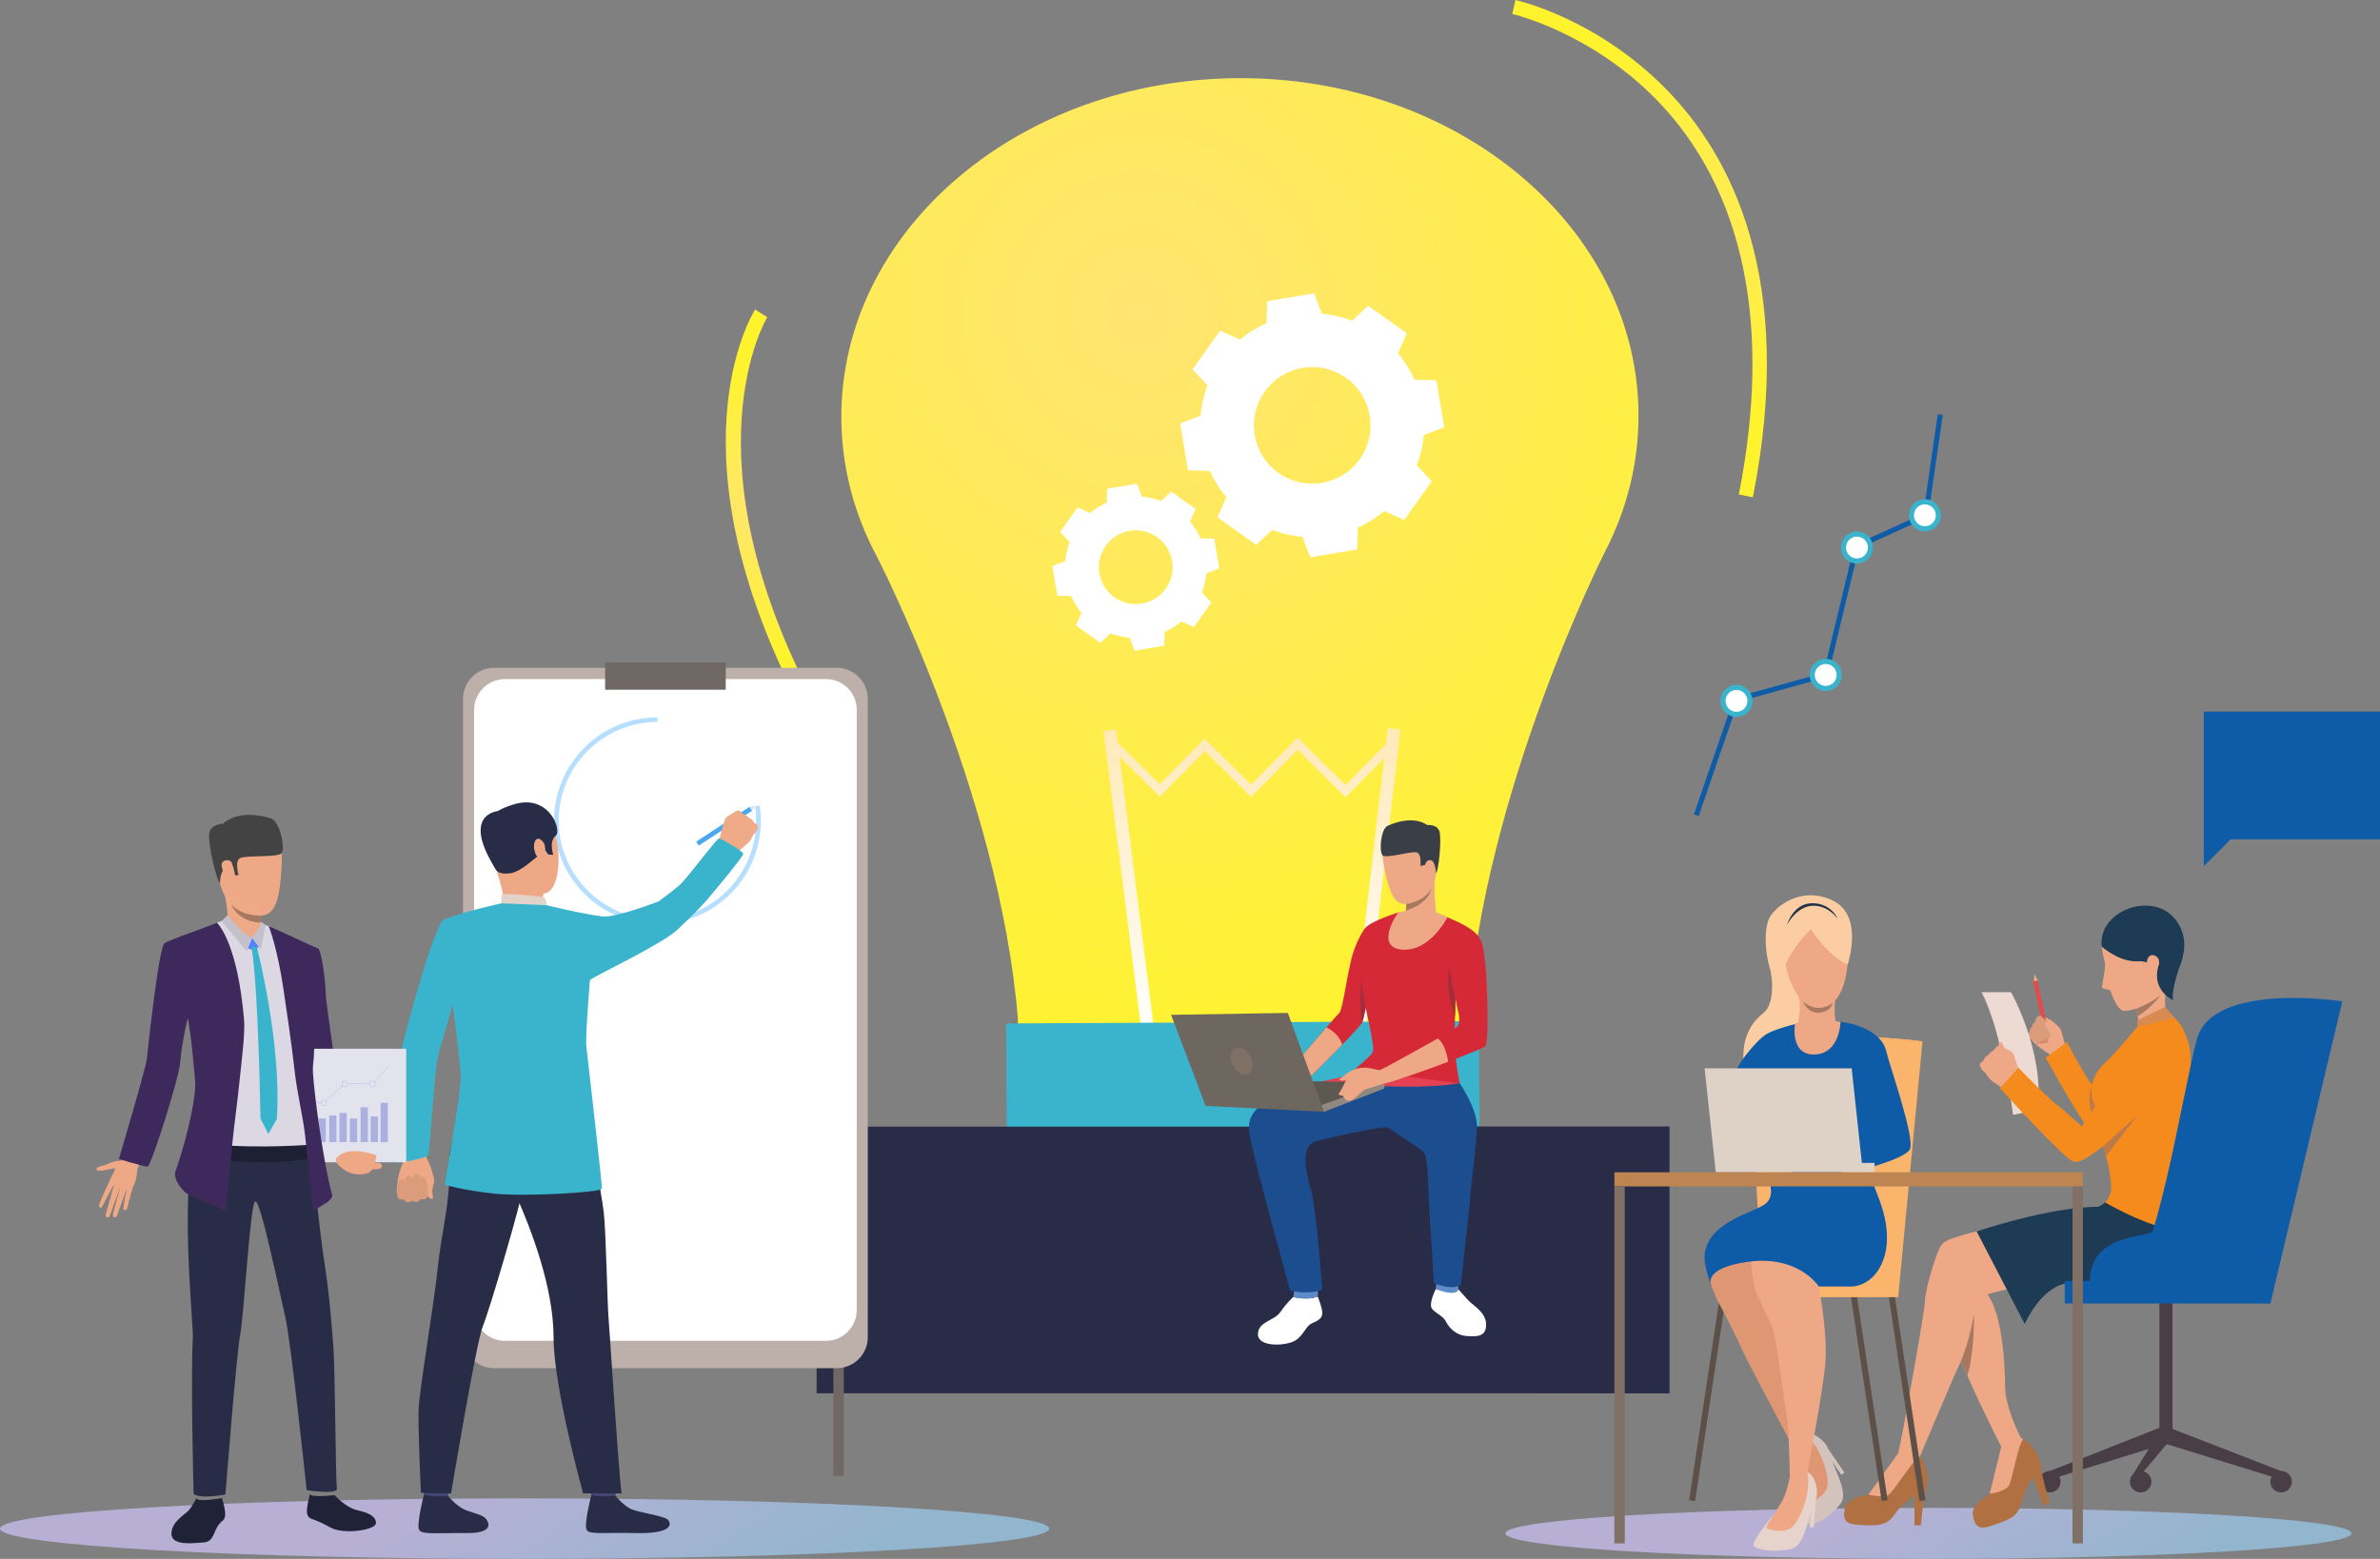 <?xml version="1.0" encoding="utf-8"?>
<!-- Generator: Adobe Illustrator 26.3.1, SVG Export Plug-In . SVG Version: 6.00 Build 0)  -->
<svg version="1.1" id="Слой_1" xmlns="http://www.w3.org/2000/svg" xmlns:xlink="http://www.w3.org/1999/xlink" x="0px" y="0px"
	 viewBox="0 0 540.87 354.35" style="enable-background:new 0 0 540.87 354.35;" xml:space="preserve">
<rect x="0" y="0" width="540.87" height="354.35" fill="#808080" stroke="none"/>
<g>
	<defs>
		<filter id="Adobe_OpacityMaskFilter" filterUnits="userSpaceOnUse" x="342.1" y="342.76" width="192.29" height="11.59">
			<feFlood  style="flood-color:white;flood-opacity:1" result="back"/>
			<feBlend  in="SourceGraphic" in2="back" mode="normal"/>
		</filter>
	</defs>
	<mask maskUnits="userSpaceOnUse" x="342.1" y="342.76" width="192.29" height="11.59" id="SVGID_1_">
		<g style="filter:url(#Adobe_OpacityMaskFilter);">
			<defs>
				
					<filter id="Adobe_OpacityMaskFilter_00000119829919893549081320000004553547009323469209_" filterUnits="userSpaceOnUse" x="342.1" y="342.76" width="192.29" height="11.59">
					<feFlood  style="flood-color:white;flood-opacity:1" result="back"/>
					<feBlend  in="SourceGraphic" in2="back" mode="normal"/>
				</filter>
			</defs>
			<mask maskUnits="userSpaceOnUse" x="342.1" y="342.76" width="192.29" height="11.59" id="SVGID_1_">
				<g style="filter:url(#Adobe_OpacityMaskFilter_00000119829919893549081320000004553547009323469209_);">
				</g>
			</mask>
			
				<linearGradient id="SVGID_00000148653273776053231160000004084351966733149594_" gradientUnits="userSpaceOnUse" x1="457.173" y1="381.072" x2="420.261" y2="317.647">
				<stop  offset="0" style="stop-color:#000000"/>
				<stop  offset="0.694" style="stop-color:#FFFFFF"/>
			</linearGradient>
			<path style="mask:url(#SVGID_1_);fill:url(#SVGID_00000148653273776053231160000004084351966733149594_);" d="M534.39,348.55
				c0,3.2-43.04,5.79-96.14,5.79c-53.1,0-96.14-2.59-96.14-5.79s43.05-5.8,96.14-5.8C491.35,342.76,534.39,345.35,534.39,348.55z"/>
		</g>
	</mask>
	
		<linearGradient id="SVGID_00000022523210692092519940000017053744034140475537_" gradientUnits="userSpaceOnUse" x1="457.173" y1="381.072" x2="420.261" y2="317.647">
		<stop  offset="0" style="stop-color:#97CBEC"/>
		<stop  offset="0.694" style="stop-color:#CCC2F5"/>
	</linearGradient>
	<path style="opacity:0.72;fill:url(#SVGID_00000022523210692092519940000017053744034140475537_);" d="M534.39,348.55
		c0,3.2-43.04,5.79-96.14,5.79c-53.1,0-96.14-2.59-96.14-5.79s43.05-5.8,96.14-5.8C491.35,342.76,534.39,345.35,534.39,348.55z"/>
	<g>
		<path style="fill:#4A3E46;" d="M463.38,336.81c0,1.35,1.1,2.44,2.44,2.44c1.35,0,2.45-1.09,2.45-2.44c0-1.35-1.09-2.44-2.45-2.44
			C464.47,334.37,463.38,335.46,463.38,336.81z"/>
		<polygon style="fill:#4A3E46;" points="518.41,334.39 517.79,336.13 491.64,328.03 492.89,324.5 		"/>
		
			<rect x="490.74" y="295.22" transform="matrix(-1 -1.224647e-16 1.224647e-16 -1 984.456 622.008)" style="fill:#4A3E46;" width="2.97" height="31.57"/>
		<polygon style="fill:#4A3E46;" points="465.82,334.39 466.44,336.13 492.59,328.03 491.44,324.28 		"/>
		<polygon style="fill:#4A3E46;" points="484.24,335.94 484.24,337.97 492.59,328.03 491.44,324.28 		"/>
		<path style="fill:#4A3E46;" d="M484.04,336.81c0,1.35,1.1,2.44,2.44,2.44c1.35,0,2.44-1.09,2.44-2.44c0-1.35-1.09-2.44-2.44-2.44
			C485.13,334.37,484.04,335.46,484.04,336.81z"/>
		<path style="fill:#B07042;" d="M454.92,328.31c0,0-0.03,1.66-0.57,3.59c-0.4,1.42-1.19,6.9-2.2,7.67c-1.01,0.77-4.28,2.8-3.8,4.89
			c0.48,2.09,0.89,3.54,4.41,2.31c3.52-1.24,5.88-1.94,6.56-5.04c0.68-3.09,2.6-5.91,2.6-5.91l2.55,6.34l1.34-0.54
			c0,0-2.03-6.84-1.85-7.45c0.17-0.61-0.93-6.05-5.19-7.39C454.51,325.42,454.92,328.31,454.92,328.31z"/>
		<path style="fill:#B07042;" d="M431.38,330.31c0,0-0.64,1.53-1.87,3.12c-0.89,1.17-3.67,5.96-4.9,6.29
			c-1.22,0.33-5.01,1-5.35,3.12c-0.33,2.12-0.5,3.62,3.23,3.79c3.73,0.17,6.18,0.39,7.96-2.23c1.78-2.62,4.62-4.51,4.62-4.51v6.83
			h1.45c0,0,0.67-7.11,1.06-7.61c0.39-0.5,1.39-5.96-2.06-8.8C432.08,327.47,431.38,330.31,431.38,330.31z"/>
		<path style="fill:#EEA886;" d="M469.32,237.52c0,0-0.83-2.94-0.91-3.32c-0.08-0.38-0.86-1.14-1.84-1.94
			c-0.98-0.8-2.65-1.43-2.86-1.37c-0.21,0.07-0.45,0.03-0.79,0.47c-0.34,0.44-0.39,1-0.39,1s-0.67,0.35-0.68,1.04
			c0,0-0.62,0.35-0.5,1.14c0,0-0.6,0.36-0.46,0.93c0,0,0.78,0.76,0.99,1.13c0.21,0.37,1.95,1.85,3.84,3
			C465.71,239.61,468.12,241.39,469.32,237.52z"/>
		<path style="fill:#CF8C6C;" d="M465.71,235.19c0,0-0.35,1.24-0.28,1.64c0.07,0.4-2.83,0.46-2.83,0.46S464.19,234.8,465.71,235.19z
			"/>
		<path style="fill:#F68B1D;" d="M498.38,242.58c-1.17-1.9-2.74-2.75-7.7,0.68c-4.97,3.43-3.8,2.76-4.99,3.85
			c-1.19,1.09-6.4,3.81-6.4,3.81s-3.05-3.03-4.5-5.17c-1.65-2.42-5.08-8.89-5.08-8.89l-4.81,3.58c0,0,9.35,16.96,11.31,18.21
			c1.95,1.25,7.84-0.84,10.91-2.13c3.06-1.29,6.31-2.96,7.71-3.31C496.22,252.86,501.44,247.53,498.38,242.58z"/>
		
			<rect x="463.37" y="222.84" transform="matrix(0.976 -0.216 0.216 0.976 -38.359 105.576)" style="fill:#EB4747;" width="0.92" height="10.88"/>
		<path style="fill:#DB9C7C;" d="M463.97,231.09c0,0,2.43,2.08,2.14,2.51c-0.29,0.43-0.65,0.42-0.65,0.42l0.61,1.31
			c0,0-0.08,1.1-1.25,0.68c0,0,0.03,1.03-1.05,0.5c0,0-0.29,0.69-0.83,0.53c-0.54-0.16-2.05-1.56-2.05-1.56s-0.22-0.45,0.43-0.94
			c0,0-0.15-0.75,0.51-1.15c0,0-0.06-0.64,0.66-1.05c0,0,0.07-1.37,1.22-1.45C463.7,230.89,463.87,231,463.97,231.09z"/>
		<path style="fill:#EEA886;" d="M468.37,234.23c0,0-1.62-1.47-2.86-1.88c-0.28-0.09-0.57-0.13-0.76,0.09
			c-0.19,0.23-0.11,0.79,0.56,1.46c0.67,0.67,1.23,1.85,1.23,1.85S467.43,236.24,468.37,234.23z"/>
		<path style="fill:#BD7947;" d="M475.24,252.88c0,0-0.98-3.54,0.17-6.29c0,0-0.44,2.84,0.8,4.86
			C477.12,252.92,475.24,252.88,475.24,252.88z"/>
		<path style="fill:#EDDAD3;" d="M457.5,253.43c0,0-2.62-19.42-7.19-27.89h6.72c0,0,7.53,13.26,6.12,26.66L457.5,253.43z"/>
		<path style="fill:#EEA886;" d="M455.89,238.89c0,0-0.77-1.43-0.95-1.89c-0.18-0.47-0.94,0.34-0.82,0.94
			C454.23,238.54,455.89,238.89,455.89,238.89z"/>
		<path style="fill:#EEA886;" d="M449.93,242.14c0,0,0.2,0.7,0.44,0.96c0,0,0.47,0.44,0.78,0.78c0.1,0.11,0.18,0.2,0.23,0.27
			c0.2,0.28,0.56,0.96,1.23,1.5c0.67,0.54,3.23,2.21,3.23,2.21l1.81-1.93l1.45-1.5c0,0-1.23-4.6-1.79-5.18
			c-0.05-0.05-0.11-0.11-0.17-0.15c-0.53-0.44-1.1-0.55-1.4-0.75c-0.11-0.07-1.27-0.72-1.64-0.58c-0.51,0.2-0.79,0.55-0.87,0.91
			c0,0-0.99,0.43-1.32,1.08c0,0-0.93,0.37-1.11,1.29C450.8,241.05,449.9,241.53,449.93,242.14z"/>
		<path style="fill:#EEA886;" d="M438.03,292.29c0,0,4.44,9.99,7.61,17.12c0.53,1.2,1.03,2.32,1.46,3.29
			c0.51,1.15,0.93,2.09,1.22,2.75c2.02,4.54,6.98,14.44,6.98,14.44s3.73,0.14,3.95-3.03c0,0-3.58-6.87-3.58-11.7
			c0-4.83-0.65-19.05-5.26-22.12C444.79,289.29,441.14,288.58,438.03,292.29z"/>
		<path style="fill:#EEA886;" d="M479.09,273.3c0,0-0.94,0.94-1.73,1.15c-0.79,0.22-14.05,1.23-20.17,3.24
			c-6.12,2.02-14.27,3.32-15.78,5.04c-1.51,1.73-4.03,11.24-3.96,13.04c0.07,1.8-5.38,32.16-6.06,34.53
			c-0.36,1.26,4.93,0.77,4.93,0.77s7.52-17.94,9.13-21.25c2.95-6.09,3.1-13.55,4.18-14.7c1.08-1.15,13.11-3.75,20.03-3.75
			c6.92,0,22.41,0.58,24.06-0.36c1.66-0.94,12.03-7.78,7.71-16.93C497.11,264.94,479.09,273.3,479.09,273.3z"/>
		<path style="fill:#1D3B54;" d="M449.2,279.9l10.94,21.07c0,0,3.31-7.84,9.07-9.18c5.77-1.35,28.78-0.62,28.78-0.62
			s10.56-13.36,1.52-20.37c-9.04-7.01-19.61,1.1-19.61,1.1s-2.18,2.37-3.24,2.42C475.62,274.36,467.17,274.15,449.2,279.9z"/>
		<path style="fill:#EEA886;" d="M424.62,339.72c0,0,3.34,0.84,4.62,0c1.28-0.83,5.64-8.19,7.08-8.63c0,0-1.4-2.83-4.93-0.77
			C431.38,330.31,425.56,338.49,424.62,339.72z"/>
		<path style="fill:#EEA886;" d="M452.16,339.56c0,0,3.41-0.47,4.29-1.72c0.88-1.25,2.17-9.7,3.35-10.65c0,0-2.35-2.11-4.87,1.12
			C454.92,328.31,452.58,338.07,452.16,339.56z"/>
		<path style="fill:#4A3E46;" d="M515.96,336.81c0,1.35,1.09,2.44,2.44,2.44c1.35,0,2.44-1.09,2.44-2.44c0-1.35-1.09-2.44-2.44-2.44
			C517.06,334.37,515.96,335.46,515.96,336.81z"/>
		<path style="fill:#EEA886;" d="M487.01,206.98c-2.64-0.13-8.48,1.2-9.39,8.18c0,0,0.21,1.88,0.67,3.36
			c0.46,1.48-0.87,5.84-0.52,6.06c0.34,0.22,1.77,0.49,1.77,0.49s1.54,4.77,3.21,4.73c1.67-0.04,8.01-1.35,10.99-7.28
			C496.73,216.59,497.65,207.5,487.01,206.98z"/>
		<path style="fill:#EEA886;" d="M485.02,227.63c0,0,0.2,0.67,0.44,1.66c0.12,0.51,0.25,1.1,0.36,1.72
			c0.31,1.74,0.48,3.77,0.03,5.12c0,0,3.7,1.28,6.62-3.95c0,0-1.25-5.63,0.38-9.05C494.48,219.73,485.02,227.63,485.02,227.63z"/>
		<path style="fill:#1D3B54;" d="M477.63,215.17c0,0,4.04,3.63,8.32,3.34c4.35-0.29,7.16,5.14,7.16,5.14s6.46-8.11,1.25-14.67
			C489.16,202.41,476.7,207.02,477.63,215.17z"/>
		<path style="fill:#EEA886;" d="M487.92,218.48c0.03-0.82,0.94-2.06,2.29-0.93c1.34,1.12-0.47,5.03-1.57,4.65
			C487.53,221.81,487.9,219.32,487.92,218.48z"/>
		<path style="fill:#A77860;" d="M485.46,229.29c0.12,0.51,0.25,1.1,0.36,1.72c3.43-2.18,5.16-4.83,5.16-4.83
			C489.02,227.96,485.46,229.29,485.46,229.29z"/>
		<path style="fill:#F68B1D;" d="M475.43,249.26c0.78,3.61,2.83,3.8,2.7,6.47c-0.12,2.67-0.92,2.89,0.46,7.1
			c0.25,0.78,0.46,1.62,0.63,2.49c0.02,0.1,0.04,0.2,0.06,0.31c0.09,0.49,0.16,0.97,0.23,1.46c0.12,0.89,0.21,1.76,0.27,2.56
			c0.16,2.07-1.36,3.68-1.36,3.68s13.49,8.08,22.75,6.95c0,0-2.4-10.08-3.72-13.54c-1.32-3.46-0.92-19.45,0.05-22.89
			c1.43-5.06-1.43-12.66-5.35-13.65l-6.07,2.81c0,0-6.11,7.3-7.48,8.4C477.23,242.51,474.64,245.61,475.43,249.26z"/>
		<path style="fill:#F68B1D;" d="M495.49,234.48c-1.71-1.43-4.19-3.87-7.81,0.96c-3.62,4.83-6.25,7.95-7.03,9.36
			c-0.78,1.41-7.58,11.23-7.58,11.23s-3.61-3.35-5.68-4.93c-2.33-1.77-8.68-8.39-8.68-8.39l-4.19,4.65c0,0,14.55,16.15,16.8,16.72
			c2.25,0.57,8.55-5.1,11.05-7.3c2.49-2.2,9.5-10.2,10.72-10.98C494.3,245.03,499.97,238.2,495.49,234.48z"/>
		<path style="fill:#A77860;" d="M445.64,309.41c0.53,1.2,1.03,2.32,1.46,3.29c1.64-5.25,1.5-14.03,1.5-14.03
			C447.62,304.8,445.67,309.34,445.64,309.41z"/>
		
			<rect x="469.22" y="291.16" transform="matrix(-1 -1.224647e-16 1.224647e-16 -1 985.182 587.463)" style="fill:#0E5BA8;" width="46.74" height="5.14"/>
		<path style="fill:#0E5BA8;" d="M491.64,274.75c0,0,1.18,4.77-4.37,5.85c-5.55,1.08-12.37,2.47-12.37,11.03h19.24L491.64,274.75z"
			/>
		<polygon style="fill:#EEA886;" points="463.11,222.87 462.31,221.41 462.21,223.07 		"/>
		<path style="fill:#0E5BA8;" d="M515.96,296.3l16.34-68.68c0,0-29.54-4.62-33.06,8.65c-3.52,13.27-9.31,52.67-16.35,55.11
			C475.85,293.82,515.96,296.3,515.96,296.3z"/>
		<path style="fill:#BD7947;" d="M477.96,260.53c0,0,0.3,1.26,0.62,2.3l7.19-9.32L477.96,260.53z"/>
		<path style="fill:#1D3B54;" d="M495.98,217.81c0,0-2.84,7.51-2.07,9.56c0,0-4.44-1.89-3.63-6.81
			C491.1,215.64,495.98,217.81,495.98,217.81z"/>
		<polygon style="fill:#D88A51;" points="485.74,233.42 485.74,231.93 492.04,228.86 494.22,231.38 		"/>
	</g>
	<defs>
		
			<filter id="Adobe_OpacityMaskFilter_00000127729206069353708620000006153947938435549627_" filterUnits="userSpaceOnUse" x="0" y="340.6" width="238.46" height="13.75">
			<feFlood  style="flood-color:white;flood-opacity:1" result="back"/>
			<feBlend  in="SourceGraphic" in2="back" mode="normal"/>
		</filter>
	</defs>
	
		<mask maskUnits="userSpaceOnUse" x="0" y="340.6" width="238.46" height="13.75" id="SVGID_00000168795759775572871560000006375927856957968298_">
		<g style="filter:url(#Adobe_OpacityMaskFilter_00000127729206069353708620000006153947938435549627_);">
			<defs>
				
					<filter id="Adobe_OpacityMaskFilter_00000040559126253734007860000008080116572649923458_" filterUnits="userSpaceOnUse" x="0" y="340.6" width="238.46" height="13.75">
					<feFlood  style="flood-color:white;flood-opacity:1" result="back"/>
					<feBlend  in="SourceGraphic" in2="back" mode="normal"/>
				</filter>
			</defs>
			
				<mask maskUnits="userSpaceOnUse" x="0" y="340.6" width="238.46" height="13.75" id="SVGID_00000168795759775572871560000006375927856957968298_">
				<g style="filter:url(#Adobe_OpacityMaskFilter_00000040559126253734007860000008080116572649923458_);">
				</g>
			</mask>
			
				<linearGradient id="SVGID_00000073714264890300981830000011918099906667011989_" gradientUnits="userSpaceOnUse" x1="142.687" y1="387.783" x2="96.934" y2="309.164">
				<stop  offset="0" style="stop-color:#000000"/>
				<stop  offset="0.694" style="stop-color:#FFFFFF"/>
			</linearGradient>
			
				<path style="mask:url(#SVGID_00000168795759775572871560000006375927856957968298_);fill:url(#SVGID_00000073714264890300981830000011918099906667011989_);" d="
				M238.46,347.47c0,3.8-53.38,6.87-119.23,6.87C53.38,354.35,0,351.27,0,347.47c0-3.8,53.38-6.88,119.23-6.88
				C185.08,340.6,238.46,343.68,238.46,347.47z"/>
		</g>
	</mask>
	
		<linearGradient id="SVGID_00000091714865980113818750000007585744066246573739_" gradientUnits="userSpaceOnUse" x1="142.687" y1="387.783" x2="96.934" y2="309.164">
		<stop  offset="0" style="stop-color:#97CBEC"/>
		<stop  offset="0.694" style="stop-color:#CCC2F5"/>
	</linearGradient>
	<path style="opacity:0.72;fill:url(#SVGID_00000091714865980113818750000007585744066246573739_);" d="M238.46,347.47
		c0,3.8-53.38,6.87-119.23,6.87C53.38,354.35,0,351.27,0,347.47c0-3.8,53.38-6.88,119.23-6.88
		C185.08,340.6,238.46,343.68,238.46,347.47z"/>
	<g>
		<g>
			<g>
				<g>
					<g>
						<polygon style="fill:#0E5BA8;" points="386.04,185.48 384.96,185.11 394.07,158.59 414.42,152.95 421.43,123.88 437.1,116.74 
							440.37,94.16 441.51,94.32 438.15,117.53 422.41,124.69 415.38,153.88 394.96,159.54 						"/>
					</g>
				</g>
			</g>
		</g>
		<g>
			<g>
				<path style="fill:#FFFFFF;" d="M417.25,151.45c1.09,1.3,0.91,3.23-0.38,4.32c-1.3,1.09-3.23,0.92-4.32-0.38
					c-1.09-1.3-0.92-3.23,0.38-4.32C414.23,149.98,416.17,150.15,417.25,151.45z"/>
			</g>
		</g>
		<g>
			<g>
				<path style="fill:#3AB4CC;" d="M417.24,156.21c-1.54,1.29-3.84,1.08-5.13-0.46c-1.29-1.54-1.08-3.84,0.46-5.13
					c1.54-1.29,3.84-1.08,5.12,0.46C418.98,152.62,418.78,154.92,417.24,156.21z M413.31,151.51c-1.06,0.88-1.2,2.45-0.31,3.51
					c0.88,1.05,2.45,1.19,3.5,0.31c1.05-0.88,1.19-2.45,0.31-3.51C415.93,150.77,414.36,150.62,413.31,151.51z"/>
			</g>
		</g>
		<g>
			<g>
				<path style="fill:#FFFFFF;" d="M424.35,122.49c1.09,1.3,0.92,3.23-0.38,4.32c-1.3,1.09-3.23,0.91-4.32-0.38
					c-1.09-1.3-0.92-3.23,0.38-4.32C421.34,121.02,423.27,121.19,424.35,122.49z"/>
			</g>
		</g>
		<g>
			<g>
				<path style="fill:#3AB4CC;" d="M424.34,127.25c-1.54,1.29-3.84,1.08-5.12-0.46c-1.29-1.54-1.08-3.84,0.45-5.13
					c1.54-1.29,3.84-1.08,5.13,0.46C426.08,123.66,425.88,125.96,424.34,127.25z M420.41,122.55c-1.05,0.88-1.19,2.45-0.31,3.51
					c0.88,1.05,2.45,1.19,3.51,0.31c1.05-0.88,1.19-2.45,0.31-3.51C423.03,121.81,421.46,121.67,420.41,122.55z"/>
			</g>
		</g>
		<g>
			<g>
				<path style="fill:#FFFFFF;" d="M439.79,115.16c1.09,1.3,0.92,3.23-0.38,4.32c-1.3,1.09-3.23,0.91-4.32-0.38
					c-1.09-1.3-0.91-3.23,0.38-4.32C436.77,113.69,438.7,113.86,439.79,115.16z"/>
			</g>
		</g>
		<g>
			<g>
				<path style="fill:#3AB4CC;" d="M439.77,119.92c-1.54,1.29-3.84,1.08-5.12-0.46c-1.29-1.54-1.08-3.84,0.45-5.13
					c1.54-1.29,3.84-1.08,5.13,0.46C441.51,116.33,441.31,118.63,439.77,119.92z M435.84,115.22c-1.05,0.88-1.19,2.46-0.31,3.51
					c0.88,1.05,2.45,1.19,3.51,0.31c1.05-0.88,1.19-2.45,0.31-3.51C438.46,114.48,436.89,114.34,435.84,115.22z"/>
			</g>
		</g>
		<g>
			<g>
				<path style="fill:#FFFFFF;" d="M396.98,157.35c1.08,1.3,0.91,3.23-0.38,4.32c-1.3,1.09-3.23,0.91-4.32-0.38
					c-1.09-1.3-0.91-3.23,0.38-4.32C393.96,155.88,395.9,156.06,396.98,157.35z"/>
			</g>
		</g>
		<g>
			<g>
				<path style="fill:#3AB4CC;" d="M396.97,162.11c-1.54,1.29-3.84,1.08-5.13-0.46c-1.29-1.54-1.08-3.84,0.46-5.13
					c1.54-1.29,3.84-1.08,5.12,0.46C398.71,158.52,398.5,160.82,396.97,162.11z M393.03,157.41c-1.05,0.88-1.19,2.45-0.31,3.51
					c0.88,1.05,2.46,1.19,3.51,0.31c1.05-0.88,1.19-2.45,0.31-3.51C395.66,156.67,394.08,156.53,393.03,157.41z"/>
			</g>
		</g>
	</g>
	
		<radialGradient id="SVGID_00000153697905161754363090000004997914867004809097_" cx="259.24" cy="71.114" r="174.731" gradientUnits="userSpaceOnUse">
		<stop  offset="7.771892e-03" style="stop-color:#FFE571"/>
		<stop  offset="0.995" style="stop-color:#FFF32D"/>
	</radialGradient>
	<path style="fill:url(#SVGID_00000153697905161754363090000004997914867004809097_);" d="M372.36,94.17
		c-0.21-42.44-40.93-76.65-90.96-76.4c-50.03,0.25-90.41,34.85-90.2,77.3c0.06,11.17,2.92,21.77,8.02,31.33
		c0.03,0.06,27.93,53.94,32.1,105.17c0.12,23.96,23.11,43.27,51.35,43.13c28.25-0.14,51.05-19.68,50.93-43.64
		c3.66-51.29,31.06-105.48,31.06-105.48l0,0C369.66,115.97,372.42,105.34,372.36,94.17z"/>
	<g>
		
			<radialGradient id="SVGID_00000101100352559397904410000001771997896555511208_" cx="372.61" cy="56.521" r="44.897" gradientUnits="userSpaceOnUse">
			<stop  offset="7.771892e-03" style="stop-color:#FFE571"/>
			<stop  offset="0.995" style="stop-color:#FFF32D"/>
		</radialGradient>
		<path style="fill:url(#SVGID_00000101100352559397904410000001771997896555511208_);" d="M398.35,113.04l-3.2-0.64
			c7.62-38.34,1.16-69.37-18.7-89.73c-15.02-15.4-32.59-19.45-32.77-19.49l0.7-3.18c0.75,0.17,18.57,4.25,34.28,20.28
			C393.13,35.04,408.28,63.11,398.35,113.04z"/>
	</g>
	<g>
		
			<radialGradient id="SVGID_00000132797116191793950540000012844627344837500316_" cx="175.042" cy="115.857" r="32.955" gradientUnits="userSpaceOnUse">
			<stop  offset="7.771892e-03" style="stop-color:#FFE571"/>
			<stop  offset="0.995" style="stop-color:#FFF32D"/>
		</radialGradient>
		<path style="fill:url(#SVGID_00000132797116191793950540000012844627344837500316_);" d="M182.27,161.35
			c-30.65-58.12-11.49-89.68-10.66-90.99l2.76,1.74c-0.19,0.31-18.91,31.43,10.78,87.73L182.27,161.35z"/>
	</g>
	<path style="fill:#FFFFFF;" d="M321.99,105.78c0.85-2.24,1.38-4.56,1.58-6.89l4.65-1.78l-0.9-5.33l-0.9-5.33l-4.97-0.16
		c-0.95-2.13-2.2-4.15-3.75-5.99l2.03-4.54l-4.41-3.13l-4.4-3.13l-3.62,3.4c-2.24-0.86-4.56-1.38-6.89-1.58l-1.78-4.65l-5.33,0.9
		l-5.33,0.9l-0.16,4.97c-2.13,0.95-4.15,2.2-5.99,3.75l-4.54-2.03l-3.13,4.4l-3.13,4.4l3.4,3.62c-0.86,2.24-1.38,4.56-1.58,6.89
		l-4.65,1.78l0.9,5.33l0.9,5.33l4.97,0.16c0.95,2.13,2.21,4.15,3.75,5.99l-2.03,4.54l4.4,3.13l4.41,3.13l3.62-3.4
		c2.24,0.86,4.56,1.38,6.88,1.58l1.78,4.65l5.33-0.9l5.33-0.9l0.16-4.97c2.14-0.95,4.16-2.2,5.99-3.75l4.54,2.03l3.13-4.4l3.14-4.4
		L321.99,105.78z M290.52,107.49c-5.96-4.24-7.36-12.52-3.11-18.48c4.24-5.96,12.52-7.36,18.48-3.11
		c5.96,4.24,7.36,12.52,3.11,18.48C304.76,110.34,296.48,111.73,290.52,107.49z"/>
	<path style="fill:#FFFFFF;" d="M273.15,134.68c0.54-1.42,0.87-2.88,1-4.35l2.94-1.13l-0.57-3.37l-0.57-3.37l-3.14-0.1
		c-0.6-1.35-1.39-2.63-2.37-3.79l1.28-2.87l-2.79-1.98l-2.78-1.98l-2.29,2.15c-1.41-0.54-2.88-0.87-4.36-1l-1.12-2.94l-3.37,0.57
		l-3.37,0.57l-0.1,3.15c-1.35,0.6-2.63,1.39-3.79,2.37l-2.87-1.28l-1.98,2.79l-1.98,2.79l2.15,2.29c-0.54,1.42-0.87,2.88-1,4.35
		l-2.94,1.12l0.57,3.37l0.57,3.37l3.15,0.1c0.6,1.35,1.39,2.63,2.37,3.79l-1.28,2.87l2.79,1.98l2.78,1.98l2.29-2.15
		c1.42,0.54,2.88,0.87,4.35,1l1.12,2.94l3.37-0.57l3.37-0.57l0.1-3.15c1.35-0.6,2.63-1.39,3.79-2.37l2.87,1.28l1.98-2.79l1.98-2.79
		L273.15,134.68z M253.25,135.76c-3.77-2.68-4.65-7.92-1.97-11.69c2.68-3.77,7.92-4.65,11.69-1.97c3.77,2.68,4.65,7.92,1.97,11.69
		C262.25,137.56,257.02,138.44,253.25,135.76z"/>
	<defs>
		
			<filter id="Adobe_OpacityMaskFilter_00000044158165994247844360000012989997482666476435_" filterUnits="userSpaceOnUse" x="250.78" y="165.84" width="15.46" height="99.87">
			<feFlood  style="flood-color:white;flood-opacity:1" result="back"/>
			<feBlend  in="SourceGraphic" in2="back" mode="normal"/>
		</filter>
	</defs>
	
		<mask maskUnits="userSpaceOnUse" x="250.78" y="165.84" width="15.46" height="99.87" id="SVGID_00000138565596974881758220000010773029833388897197_">
		<g style="filter:url(#Adobe_OpacityMaskFilter_00000044158165994247844360000012989997482666476435_);">
			<defs>
				
					<filter id="Adobe_OpacityMaskFilter_00000024702542559784483800000008952402807579348642_" filterUnits="userSpaceOnUse" x="250.78" y="165.84" width="15.46" height="99.87">
					<feFlood  style="flood-color:white;flood-opacity:1" result="back"/>
					<feBlend  in="SourceGraphic" in2="back" mode="normal"/>
				</filter>
			</defs>
			
				<mask maskUnits="userSpaceOnUse" x="250.78" y="165.84" width="15.46" height="99.87" id="SVGID_00000138565596974881758220000010773029833388897197_">
				<g style="filter:url(#Adobe_OpacityMaskFilter_00000024702542559784483800000008952402807579348642_);">
				</g>
			</mask>
			
				<linearGradient id="SVGID_00000041983518311550950670000016334991524922317710_" gradientUnits="userSpaceOnUse" x1="258.509" y1="125.983" x2="258.509" y2="236.216">
				<stop  offset="7.772020e-03" style="stop-color:#000000"/>
				<stop  offset="1" style="stop-color:#FFFFFF"/>
			</linearGradient>
			
				<polygon style="mask:url(#SVGID_00000138565596974881758220000010773029833388897197_);fill:url(#SVGID_00000041983518311550950670000016334991524922317710_);" points="
				266.24,265.35 263.37,265.71 250.78,166.2 253.64,165.84 			"/>
		</g>
	</mask>
	
		<linearGradient id="SVGID_00000178172153856159179090000009458766251251504816_" gradientUnits="userSpaceOnUse" x1="258.509" y1="125.983" x2="258.509" y2="236.216">
		<stop  offset="7.772020e-03" style="stop-color:#FFDD91"/>
		<stop  offset="1" style="stop-color:#FFFFFF"/>
	</linearGradient>
	<polygon style="fill:url(#SVGID_00000178172153856159179090000009458766251251504816_);" points="266.24,265.35 263.37,265.71 
		250.78,166.2 253.64,165.84 	"/>
	<defs>
		
			<filter id="Adobe_OpacityMaskFilter_00000067922051616369700560000005464873995653527975_" filterUnits="userSpaceOnUse" x="303.78" y="165.52" width="14.45" height="99.97">
			<feFlood  style="flood-color:white;flood-opacity:1" result="back"/>
			<feBlend  in="SourceGraphic" in2="back" mode="normal"/>
		</filter>
	</defs>
	
		<mask maskUnits="userSpaceOnUse" x="303.78" y="165.52" width="14.45" height="99.97" id="SVGID_00000151545833564366726590000002302093000111202729_">
		<g style="filter:url(#Adobe_OpacityMaskFilter_00000067922051616369700560000005464873995653527975_);">
			<defs>
				
					<filter id="Adobe_OpacityMaskFilter_00000053507697512376393360000006010455068804794041_" filterUnits="userSpaceOnUse" x="303.78" y="165.52" width="14.45" height="99.97">
					<feFlood  style="flood-color:white;flood-opacity:1" result="back"/>
					<feBlend  in="SourceGraphic" in2="back" mode="normal"/>
				</filter>
			</defs>
			
				<mask maskUnits="userSpaceOnUse" x="303.78" y="165.52" width="14.45" height="99.97" id="SVGID_00000151545833564366726590000002302093000111202729_">
				<g style="filter:url(#Adobe_OpacityMaskFilter_00000053507697512376393360000006010455068804794041_);">
				</g>
			</mask>
			
				<linearGradient id="SVGID_00000014627681689835382700000012487741959428490426_" gradientUnits="userSpaceOnUse" x1="311.006" y1="125.983" x2="311.006" y2="236.217">
				<stop  offset="7.772020e-03" style="stop-color:#000000"/>
				<stop  offset="1" style="stop-color:#FFFFFF"/>
			</linearGradient>
			
				<polygon style="mask:url(#SVGID_00000151545833564366726590000002302093000111202729_);fill:url(#SVGID_00000014627681689835382700000012487741959428490426_);" points="
				303.78,265.16 306.64,265.49 318.23,165.86 315.36,165.52 			"/>
		</g>
	</mask>
	
		<linearGradient id="SVGID_00000174563557458342383110000012288052672053686185_" gradientUnits="userSpaceOnUse" x1="311.006" y1="125.983" x2="311.006" y2="236.217">
		<stop  offset="7.772020e-03" style="stop-color:#FFDD91"/>
		<stop  offset="1" style="stop-color:#FFFFFF"/>
	</linearGradient>
	<polygon style="fill:url(#SVGID_00000174563557458342383110000012288052672053686185_);" points="303.78,265.16 306.64,265.49 
		318.23,165.86 315.36,165.52 	"/>
	<g>
		<defs>
			
				<filter id="Adobe_OpacityMaskFilter_00000072277919107768144010000001215284010095409792_" filterUnits="userSpaceOnUse" x="252.16" y="167.64" width="65" height="13.58">
				<feFlood  style="flood-color:white;flood-opacity:1" result="back"/>
				<feBlend  in="SourceGraphic" in2="back" mode="normal"/>
			</filter>
		</defs>
		
			<mask maskUnits="userSpaceOnUse" x="252.16" y="167.64" width="65" height="13.58" id="SVGID_00000054944115381396161350000015177276990731579299_">
			<g style="filter:url(#Adobe_OpacityMaskFilter_00000072277919107768144010000001215284010095409792_);">
				<defs>
					
						<filter id="Adobe_OpacityMaskFilter_00000014621567830552658800000003866090686604291724_" filterUnits="userSpaceOnUse" x="252.16" y="167.64" width="65" height="13.58">
						<feFlood  style="flood-color:white;flood-opacity:1" result="back"/>
						<feBlend  in="SourceGraphic" in2="back" mode="normal"/>
					</filter>
				</defs>
				
					<mask maskUnits="userSpaceOnUse" x="252.16" y="167.64" width="65" height="13.58" id="SVGID_00000054944115381396161350000015177276990731579299_">
					<g style="filter:url(#Adobe_OpacityMaskFilter_00000014621567830552658800000003866090686604291724_);">
					</g>
				</mask>
				
					<linearGradient id="SVGID_00000059997017950605681440000012028794228761439885_" gradientUnits="userSpaceOnUse" x1="284.66" y1="125.981" x2="284.66" y2="236.219">
					<stop  offset="7.772020e-03" style="stop-color:#000000"/>
					<stop  offset="1" style="stop-color:#FFFFFF"/>
				</linearGradient>
				
					<polygon style="mask:url(#SVGID_00000054944115381396161350000015177276990731579299_);fill:url(#SVGID_00000059997017950605681440000012028794228761439885_);" points="
					305.78,181.22 294.9,170.45 284.31,181.15 273.8,170.73 263.57,181.07 252.16,169.78 253.56,168.37 263.55,178.26 
					273.78,167.93 284.3,178.34 294.89,167.64 305.77,178.41 315.75,168.33 317.16,169.72 				"/>
			</g>
		</mask>
		
			<linearGradient id="SVGID_00000157281286864550402270000009881231881560140169_" gradientUnits="userSpaceOnUse" x1="284.66" y1="125.981" x2="284.66" y2="236.219">
			<stop  offset="7.772020e-03" style="stop-color:#FFDD91"/>
			<stop  offset="1" style="stop-color:#FFFFFF"/>
		</linearGradient>
		<polygon style="fill:url(#SVGID_00000157281286864550402270000009881231881560140169_);" points="305.78,181.22 294.9,170.45 
			284.31,181.15 273.8,170.73 263.57,181.07 252.16,169.78 253.56,168.37 263.55,178.26 273.78,167.93 284.3,178.34 294.89,167.64 
			305.77,178.41 315.75,168.33 317.16,169.72 		"/>
	</g>
	<path style="fill:#D46946;" d="M311.71,301.92l-57.99,0.29c-6.44,0.03-11.68-5.16-11.71-11.59l-0.11-22.82l81.29-0.4l0.11,22.82
		C323.34,296.65,318.15,301.89,311.71,301.92z"/>
	<path style="fill:#3AB4CC;" d="M318.86,287.69l-72.43,0.36c-9.67,0.05-17.54-7.75-17.59-17.42l-0.19-37.99l107.44-0.53l0.19,37.99
		C336.33,279.77,328.53,287.64,318.86,287.69z"/>
	<rect x="185.58" y="256.1" style="fill:#292C47;" width="193.77" height="60.61"/>
	<polygon style="fill:#292C47;" points="379.36,316.71 379.36,256.1 308.84,256.1 270.94,316.02 	"/>
	<rect x="189.39" y="228.35" style="fill:#706865;" width="2.36" height="107.14"/>
	<path style="fill:#BDAFAA;" d="M190.15,311h-77.85c-3.91,0-7.08-3.17-7.08-7.08V158.87c0-3.91,3.17-7.07,7.07-7.07h77.85
		c3.91,0,7.07,3.17,7.07,7.07v145.06C197.23,307.83,194.06,311,190.15,311z"/>
	<path style="fill:#FFFFFF;" d="M187.71,304.78h-72.97c-3.86,0-6.99-3.13-6.99-6.99V161.35c0-3.86,3.13-6.99,6.99-6.99h72.97
		c3.86,0,6.99,3.13,6.99,6.99v136.44C194.7,301.65,191.57,304.78,187.71,304.78z"/>
	<rect x="137.52" y="150.59" style="fill:#706865;" width="27.41" height="6.19"/>
	<g>
		<path style="fill:#B5DEFF;" d="M125.92,186.55c0-12.95,10.54-23.49,23.49-23.49v1.05c-12.38,0-22.44,10.07-22.44,22.44
			c0,13.61,11.98,23.93,25.2,22.27c11.06-1.35,19.68-10.78,19.68-22.27c0-1.1-0.08-2.21-0.24-3.29l1.04-0.15
			c0.17,1.13,0.25,2.29,0.25,3.45c0,12.02-9.02,21.9-20.61,23.32C138.39,211.59,125.92,200.76,125.92,186.55z"/>
	</g>
	<g>
		<g>
			<g>
				<g>
					<path style="fill:#EEA886;" d="M96.08,260.6c0,0,0.63,1.03,0.71,1.88c0.06,0.67,0.62,1.66,0.87,2.22
						c0.24,0.55,1.02,3.05,1.05,3.7c0.01,0.26-0.58,1.94-0.5,2.47c0.08,0.53,0.39,1.6-0.09,1.67c-0.48,0.07-1.02-0.8-1.02-0.8
						s0.05,0.49-0.36,0.68c-0.79,0.36-1.21,0.04-1.21,0.04s-0.29,0.54-0.66,0.61c-0.81,0.16-1.2-0.16-1.2-0.16s-0.36,0.3-0.91,0.29
						c-0.71-0.01-1.01-0.63-1.01-0.63s-0.9,0.18-1.17-0.24c-0.26-0.42-0.22-0.87-0.33-1.25c-0.11-0.38-0.03-3.83,1.14-6.31
						c1.17-2.48-0.3-4.91-0.3-4.91L96.08,260.6z"/>
				</g>
			</g>
		</g>
		<g>
			<g>
				<path style="fill:#DB9C7C;" d="M97.22,271.4c0,0,0.08-3.1-0.73-3.75c-0.81-0.66-0.91,0.46-0.91,0.46s0.11-1.1-0.78-1.25
					c-0.89-0.15-0.93,1.16-0.93,1.16s-0.14-0.85-1.08-0.68c-0.94,0.17-0.71,1.26-0.71,1.26s-0.89-1.06-1.47-0.04
					c-0.98,1.73-0.09,3.79-0.09,3.79s0.32,0.49,1.21,0.26c0,0,0.62,1.22,1.95,0.36c0,0,1.38,0.75,1.87-0.45
					C95.55,272.51,97.16,273.14,97.22,271.4z"/>
			</g>
		</g>
		<path style="fill:#3AB4CC;" d="M106.58,216.02c0,0-5.3,17.66-7.09,24.17c-0.56,2.04-1.92,21.55-2.16,22.34
			c-0.24,0.79-6.96,1.86-6.96,1.86s0.81-24.4,0.89-25.74c0.08-1.33,7.41-28.58,9.55-29.55c1.6-0.73,2.44-0.13,4.46,1.37
			C108.09,212.56,106.58,216.02,106.58,216.02z"/>
		<g>
			
				<rect x="157.35" y="187.23" transform="matrix(0.837 -0.547 0.547 0.837 -75.918 120.68)" style="fill:#4DA8F2;" width="14.49" height="1.08"/>
		</g>
		<path style="fill:#EFAA88;" d="M172.25,187.91c0,0-0.12,0.69-0.31,0.96c0,0-0.4,0.47-0.66,0.83c-0.08,0.11-0.15,0.21-0.19,0.28
			c-0.16,0.29-0.42,0.97-1,1.56c-0.58,0.58-2.83,2.45-2.83,2.45l-1.93-1.63l-2-0.9c0,0,1.12-4.87,1.6-5.48
			c0.05-0.06,0.1-0.12,0.14-0.17c0.45-0.47,0.99-0.64,1.26-0.86c0.1-0.08,1.13-0.82,1.49-0.73c0.51,0.13,0.81,0.43,0.93,0.77
			c0,0,0.98,0.3,1.37,0.88c0,0,0.92,0.25,1.19,1.11C171.31,186.98,172.21,187.34,172.25,187.91z"/>
		<g>
			<g>
				<path style="fill:#424773;" d="M102.28,336.58c0,0-0.48,3.35-0.54,3.86c-0.06,0.5-5.37-0.3-5.37-0.3l-0.43-3.99
					C95.93,336.15,101.61,336.1,102.28,336.58z"/>
			</g>
		</g>
		<g>
			<g>
				<path style="fill:#292C47;" d="M101.79,340.01c0,0,1.68,2.02,3.31,2.9c1.63,0.88,4.19,1.23,5.15,2.14
					c0.69,0.66,2.53,3.49-4.23,3.43c-6.76-0.06-10.02,0.4-10.74-0.68c-0.73-1.09,1.05-8.02,1.05-8.02S97.93,340.36,101.79,340.01z"
					/>
			</g>
		</g>
		<g>
			<g>
				<path style="fill:#424773;" d="M140.34,336.58c0,0-0.48,3.35-0.54,3.86c-0.06,0.5-5.37-0.3-5.37-0.3l-0.43-3.99
					C133.99,336.15,139.67,336.1,140.34,336.58z"/>
			</g>
		</g>
		<g>
			<g>
				<path style="fill:#292C47;" d="M139.85,340.01c0,0,1.68,2.02,3.31,2.9c1.63,0.88,7.62,1.6,8.58,2.51
					c0.69,0.66,1.85,3.31-7.66,3.06c-6.76-0.17-10.02,0.4-10.74-0.68c-0.73-1.09,1.05-8.02,1.05-8.02S135.89,340.39,139.85,340.01z"
					/>
			</g>
		</g>
		<g>
			<g>
				<path style="fill:#292C47;" d="M106.68,250.45c0,0-4.99,7.93-4.62,15.1c0.37,7.17-1.81,14.99-2.56,22.48
					c-0.84,8.35-4.26,28.11-4.38,32.58c-0.12,4.46,0.53,18.72,0.53,18.72l6.85,0.16c0,0,5.75-34.55,7.24-38.07
					c1.49-3.53,8.87-28.66,9.12-31.48C119.11,267.11,106.68,250.45,106.68,250.45z"/>
			</g>
		</g>
		<g>
			<g>
				<path style="fill:#292C47;" d="M132.95,251.52c0,0,3.76,19.65,4.26,24.03c0.5,4.39,0.83,21.23,1.08,23.97
					c0.25,2.74,2.32,35.8,2.98,39.95h-8.75c0,0-6.72-24.09-6.72-35.49s-5.19-24.78-8.54-32.3c-3.35-7.52-11.02-7.7-13.08-21.65
					C104.17,250.04,130.16,247.1,132.95,251.52z"/>
			</g>
		</g>
		<g>
			<g>
				<path style="fill:#EEA886;" d="M115.01,183.78c0,0,6.7-2.5,9.79,2.6c3.09,5.1,2.79,15.31-0.59,16.57
					c-3.38,1.25-8.45,0.6-10.18-2.59c-1.73-3.19-3.29-7.8-3.21-10.89C110.89,186.38,113.25,184.67,115.01,183.78z"/>
			</g>
		</g>
		<g>
			<g>
				<path style="fill:#EEA886;" d="M123.48,203.17c0,0-0.28,1.81,0.18,2.7c0.46,0.89-8.68,0.91-8.68,0.91s-0.74-4.85-2.15-8.94
					C111.43,193.75,123.48,203.17,123.48,203.17z"/>
			</g>
		</g>
		<g>
			<g>
				<path style="fill:#292C47;" d="M112.84,197.85c0,0,0.63,1.04,3.21,0.64c2.58-0.4,5.72-3.83,6.79-4.21
					c1.08-0.38,1.09-1.01,1.09-1.01l0.67,0.98l1.14,0.07c0,0-1.04-3.07,0.53-4.32c1.57-1.25-1.63-9.92-9.89-7.03
					c0,0-6.34,1.75-6.11,5.36C110.49,191.94,111.42,196.05,112.84,197.85z"/>
			</g>
		</g>
		<g>
			<g>
				<path style="fill:#E2D2CA;" d="M124.21,205.76c0,0-0.03-1.7-0.8-1.87c-0.77-0.16-8.52-0.91-9.46-0.54v1.98
					C113.94,205.35,115.77,206.47,124.21,205.76z"/>
			</g>
		</g>
		<g>
			<g>
				<path style="fill:#EEA886;" d="M123.75,191.96c-0.14-0.61-1.68-2.34-2.27-0.48c-0.59,1.85,0.89,4.34,1.72,4.13
					C124.02,195.39,124.11,193.49,123.75,191.96z"/>
			</g>
		</g>
		<g>
			<g>
				<g>
					<path style="fill:#3AB4CC;" d="M137.02,208.34c-5.31-0.7-12.81-2.58-12.81-2.58l-10.26-0.42c0,0-9.42,2.07-13.13,3.75
						c-0.35,0.16-0.35,8.4-1.32,10.57l3.08,6.49c0,0,1.78,12.85,2.15,18.57c0.17,2.62-3.67,24.61-3.67,24.61s4.11,1.21,11.11,1.98
						c7.01,0.77,24.51-0.28,24.62-1.11c0.11-0.83-3.39-30.81-3.54-32.37c-0.24-2.38,0.82-15.05,0.82-15.05
						c1.62-1.25,15.82-7.85,19.69-11.28c1.04-0.92,5.41-5.18,6.66-6.65c4.41-5.21,8.02-9.68,8.46-10.64c0.5-0.55-4.95-3.5-5.43-3.66
						c-0.42-0.14-6.21,7.66-8.5,10.14c-1.02,1.11-5.27,4.2-5.27,4.2S140.34,208.53,137.02,208.34z"/>
				</g>
			</g>
		</g>
		<g>
			<g>
				<path style="fill:#292C47;" d="M113.1,184.38c0,0-8.54,0.67-0.26,13.47L113.1,184.38z"/>
			</g>
		</g>
		<polygon style="fill:#DFE1E8;" points="170.96,184.25 171.66,183.18 170.37,183.35 		"/>
	</g>
	<polygon style="fill:#0E5BA8;" points="540.87,161.75 500.83,161.75 500.83,190.78 500.83,196.89 506.94,190.78 540.87,190.78 	"/>
	<g>
		<path style="fill:#202338;" d="M44.91,340.12c0,0-1.23,2.3-2.04,3.22c-0.81,0.91-3.89,2.55-3.91,5.26
			c-0.02,2.94,5.21,2.13,7.25,2.02c2.04-0.11,2.2-1.68,3.06-3.35c0.86-1.67,1.73-1.38,1.89-2.73c0.16-1.34-0.83-4.42-0.83-4.42
			H44.91z"/>
		<g>
			<g>
				<path style="fill:#3D295B;" d="M75.84,261.66c0,0-5.75-13.41-6.45-16.71c-0.31-1.5-1.18-5.21-1.72-8.27
					c-0.18-1.01-0.33-2.04-0.46-3.06c0,0,0,0,0,0c-0.51-4.05-0.64-7.74-0.64-7.74s-3.05-10.47,3.49-11.11c0,0,2.33,0.81,2.41,0.99
					c1.1,2.58,1.54,9.14,1.58,10.56c0.03,1.15,1.72,12.8,1.75,13.21c0.05,0.8,1.79,5,2.72,8.11c2.04,6.78,3.11,12.13,3.11,12.13
					L75.84,261.66z"/>
			</g>
		</g>
		<rect x="62.8" y="238.39" style="fill:#E2E3ED;" width="29.51" height="25.81"/>
		<g>
			<g>
				<rect x="81.95" y="251.69" style="fill:#AAB1E0;" width="1.64" height="7.94"/>
			</g>
		</g>
		<g>
			<g>
				<rect x="84.24" y="253.78" style="fill:#AAB1E0;" width="1.64" height="5.85"/>
			</g>
		</g>
		<g>
			<g>
				<rect x="86.5" y="250.7" style="fill:#AAB1E0;" width="1.64" height="8.93"/>
			</g>
		</g>
		<path style="fill:#EEA886;" d="M85.53,262.61c0,0-0.17,3.48-2.04,4.08c-1.87,0.6-3.91,0.06-4.77-0.46
			c-0.86-0.53-3.03-2.06-2.22-3.02C79.1,260.11,85.53,262.61,85.53,262.61z"/>
		<path style="fill:#EEA886;" d="M84.58,265.82c0,0,2.33,0.17,2.21-0.82c-0.13-0.99-1.81-0.61-1.81-0.61L84.58,265.82z"/>
		<g>
			<g>
				<rect x="74.82" y="253.58" style="fill:#AAB1E0;" width="1.64" height="6.04"/>
			</g>
		</g>
		<g>
			<g>
				<rect x="77.15" y="252.98" style="fill:#AAB1E0;" width="1.64" height="6.65"/>
			</g>
		</g>
		<g>
			<g>
				<rect x="79.52" y="254.24" style="fill:#AAB1E0;" width="1.64" height="5.39"/>
			</g>
		</g>
		<g>
			<g>
				<rect x="72.4" y="254.24" style="fill:#AAB1E0;" width="1.64" height="5.39"/>
			</g>
		</g>
		<g>
			<g>
				<g>
					<path style="fill:#AAB1E0;" d="M66.61,250.26c0.01,0.02,0.03,0.04,0.05,0.07l-0.07,0.04l-1.76,1.19l-0.04-0.07l1.76-1.19
						L66.61,250.26z"/>
				</g>
				<g>
					<path style="fill:#AAB1E0;" d="M72.96,250.6c-0.01,0.03-0.01,0.05-0.01,0.08l-0.08-0.01l-5.04-0.6l-0.08-0.01
						c0.01-0.03,0.01-0.05,0.01-0.08l0.08,0.01l5.04,0.6L72.96,250.6z"/>
				</g>
				<g>
					<path style="fill:#AAB1E0;" d="M77.91,246.83l-0.06,0.05l-3.74,3.39l-0.06,0.05c-0.02-0.02-0.03-0.04-0.05-0.06l0.06-0.05
						l3.74-3.39l0.06-0.05C77.87,246.79,77.89,246.81,77.91,246.83z"/>
				</g>
				<g>
					<path style="fill:#AAB1E0;" d="M84.02,246.39c0,0.01,0,0.03,0,0.04h-5.06c0-0.01,0-0.03,0-0.04c0-0.01,0-0.03,0-0.04h5.06
						C84.02,246.36,84.02,246.37,84.02,246.39z"/>
				</g>
				<g>
					<path style="fill:#AAB1E0;" d="M88.38,242.37l-3.24,3.53l-0.05,0.06c-0.02-0.02-0.04-0.04-0.06-0.05l0.05-0.06l3.24-3.53
						L88.38,242.37z"/>
				</g>
			</g>
			<g>
				<g>
					<path style="fill:#AAB1E0;" d="M67.14,249.25c-0.38,0-0.7,0.31-0.7,0.7c0,0.13,0.04,0.25,0.1,0.36
						c0.01,0.02,0.03,0.05,0.04,0.07c0.13,0.17,0.33,0.28,0.56,0.28c0.34,0,0.63-0.25,0.69-0.57c0.01-0.03,0.01-0.05,0.01-0.08
						c0-0.01,0-0.03,0-0.04C67.84,249.56,67.53,249.25,67.14,249.25z M67.75,250.06c-0.05,0.29-0.3,0.51-0.61,0.51
						c-0.2,0-0.38-0.09-0.49-0.24c-0.02-0.02-0.03-0.04-0.05-0.07c-0.05-0.09-0.08-0.2-0.08-0.31c0-0.34,0.28-0.62,0.62-0.62
						s0.62,0.28,0.62,0.62c0,0.01,0,0.02,0,0.03C67.76,250.01,67.76,250.04,67.75,250.06z"/>
				</g>
			</g>
			<g>
				<g>
					<path style="fill:#AAB1E0;" d="M74.11,250.27c-0.02-0.02-0.03-0.04-0.05-0.06c-0.13-0.12-0.3-0.2-0.49-0.2
						c-0.34,0-0.63,0.25-0.69,0.58c0,0.03-0.01,0.05-0.01,0.08c0,0.01,0,0.03,0,0.04c0,0.38,0.31,0.7,0.7,0.7s0.7-0.31,0.7-0.7
						C74.26,250.55,74.2,250.39,74.11,250.27z M73.57,251.33c-0.34,0-0.62-0.28-0.62-0.62c0-0.01,0-0.02,0-0.03
						c0-0.03,0-0.05,0.01-0.08c0.05-0.29,0.31-0.51,0.61-0.51c0.17,0,0.32,0.07,0.43,0.17c0.02,0.02,0.04,0.04,0.05,0.06
						c0.08,0.11,0.13,0.24,0.13,0.39C74.18,251.05,73.91,251.33,73.57,251.33z"/>
				</g>
			</g>
			<g>
				<g>
					<path style="fill:#AAB1E0;" d="M79.03,246.35c-0.02-0.37-0.32-0.66-0.7-0.66c-0.39,0-0.7,0.31-0.7,0.7
						c0,0.17,0.06,0.32,0.15,0.44c0.02,0.02,0.03,0.04,0.05,0.06c0.13,0.13,0.3,0.2,0.49,0.2c0.37,0,0.68-0.29,0.7-0.66
						c0-0.01,0-0.03,0-0.04C79.03,246.37,79.03,246.36,79.03,246.35z M78.34,247.01c-0.17,0-0.32-0.07-0.43-0.17
						c-0.02-0.02-0.04-0.04-0.05-0.06c-0.08-0.11-0.13-0.24-0.13-0.39c0-0.34,0.28-0.62,0.62-0.62c0.33,0,0.6,0.25,0.62,0.58
						c0,0.01,0,0.03,0,0.04c0,0.01,0,0.03,0,0.04C78.93,246.75,78.66,247.01,78.34,247.01z"/>
				</g>
			</g>
			<g>
				<g>
					<path style="fill:#AAB1E0;" d="M85.13,245.9c-0.02-0.02-0.04-0.04-0.06-0.05c-0.12-0.1-0.27-0.16-0.44-0.16
						c-0.37,0-0.68,0.29-0.7,0.66c0,0.01,0,0.03,0,0.04c0,0.01,0,0.03,0,0.04c0.02,0.37,0.33,0.66,0.7,0.66c0.38,0,0.7-0.31,0.7-0.7
						C85.33,246.2,85.26,246.03,85.13,245.9z M84.63,247.01c-0.33,0-0.6-0.26-0.62-0.58c0-0.01,0-0.03,0-0.04c0-0.01,0-0.03,0-0.04
						c0.02-0.32,0.29-0.58,0.62-0.58c0.15,0,0.28,0.05,0.39,0.14c0.02,0.02,0.04,0.03,0.06,0.05c0.11,0.11,0.17,0.26,0.17,0.43
						C85.25,246.73,84.97,247.01,84.63,247.01z"/>
				</g>
			</g>
		</g>
		<g>
			<g>
				<path style="fill:#EEA886;" d="M29.24,262.15c0,0-1.01,1.77-2.22,1.73c-1.02-0.03-2.39,0.63-2.81,0.83
					c-0.56,0.27-2.6,0.5-2.27,1.16c0.33,0.66,3.37-0.23,4.05-0.3c0.67-0.07-1.08,2.29-1.05,2.95c0.03,0.66,4.27,3.05,5.28,1.3
					c1.01-1.74,0.88-4.2,1.12-4.48c0.24-0.28,0.79-1.25,0.79-1.25L29.24,262.15z"/>
			</g>
		</g>
		<g>
			<g>
				<path style="fill:#EEA886;" d="M25.08,268.07c0,0-2.71,5.53-2.57,6.03c0.14,0.5,0.47,0.61,0.74,0.11
					c0.28-0.51,2.79-5.27,2.79-5.27s-2.06,7.02-2.04,7.45c0.01,0.26,0.62,0.51,0.8,0.25c0.17-0.26,2.64-7.11,2.64-7.11
					s-1.91,6.55-1.78,6.91c0.12,0.31,0.74,0.41,0.92-0.07c0.18-0.48,2.31-6.47,2.31-6.47s-1.08,4.84-0.77,5.08
					c0.19,0.14,0.7,0.38,0.94-0.87c0.24-1.26,1.12-4.17,1.12-4.17L25.08,268.07z"/>
			</g>
		</g>
		<g>
			<path style="fill:#202338;" d="M76.01,339.85c0,0,2.52,2.81,5.07,3.4c2.56,0.59,4.34,1.34,4.36,2.95
				c0.02,1.61-7.35,2.68-10.28,1.05c-4.36-2.43-4.81-1.69-5.29-2.91c-0.48-1.21,0.58-4.46,0.55-4.84
				C70.38,339.02,76.01,339.85,76.01,339.85z"/>
		</g>
		<g>
			<path style="fill:#81807E;" d="M75.72,338.5c0,0,0.33,1.32,0.28,1.34c-0.05,0.03-5.76,0.71-5.59-0.35
				c0.14-0.86,0.34-1.79,0.34-1.79L75.72,338.5z"/>
		</g>
		<g>
			<path style="fill:#81807E;" d="M50.25,339.23c0,0,0.24,1.26,0.19,1.29c-0.05,0.03-5.79,1.06-5.76,0.01
				c0.02-0.83,0.53-1.79,0.53-1.79L50.25,339.23z"/>
		</g>
		<g>
			<path style="fill:#292C47;" d="M70.53,259.68c0,0,2.08,20.17,3.16,27.07c1.26,8.07,1.69,14.74,2.04,18.92
				c0.44,5.25,0.53,31.1,0.84,32.64c0.31,1.54-6.88,0.42-6.88,0.42s-3.54-33.77-4.86-39.37c-1.23-5.21-5.79-27.64-6.91-26.22
				c-1.12,1.42-2.51,26.18-3.34,30.29c-0.83,4.11-3.35,36.28-3.35,36.28s-5.72,1.14-7.24-0.15c0,0-0.69-27.73-0.16-35.43
				c0.2-2.94-3.44-35.21,1.23-48.2C47.52,249.07,70.53,259.68,70.53,259.68z"/>
		</g>
		<g>
			<path style="fill:#DBD8E3;" d="M30,262.52c0,0,1.56,1.8,3.03,1.53c1.47-0.27,7.6-18.98,7.66-22.72
				c0.04-3.04,1.71-11.05,1.71-11.05s0,0.01,0,0.01c0,0,0,0.01,0,0.01c0,0,0,0.01,0,0.01c0.17,0.6,2.41,8.92,2.49,12.92
				c0.08,4.15-0.25,18.42-0.25,18.42l5.56,1.49l17.75,0.17l4.05-1.65c0,0-0.44-4.59-0.61-7.81c-0.1-2.05-0.5-5.72-0.4-9.29
				c0,0-0.06-3.77,0.31-5.39c0.04-7.16,0.47-14.25,0.47-14.25c0.24-3.25,0.41-6.28,0.5-9.11c-0.78-0.41-1.72-0.9-2.48-1.26
				c-2.33-1.11-5.58-2.6-7.66-3.56c-1.22-0.56-2.42-0.97-2.42-0.97s-8.33-0.8-9.01-0.76c-0.21,0.01-1.25,0.38-2.62,0.9
				c-2.96,1.12-8.65,3.4-9.56,4.06c-1.33,0.95-4.14,23.58-4.27,25.16C34.04,242.23,30,262.52,30,262.52z"/>
		</g>
		<path style="fill:#1D2033;" d="M71.46,260.14c0,0-12.19,1.04-22.87,0v3.5c0,0,15.9,1.52,23.4-0.67L71.46,260.14z"/>
		<g>
			<g>
				<path style="fill:#3D295B;" d="M61.06,210.53c0,0,1.98,4.66,3.47,15.07c0.57,4,1.63,10.73,2.4,17.6v0
					c0.61,5.42,1.99,10.97,2.43,15.12c0.46,4.3,1.83,16.95,1.83,16.95l3.33-2.1c0.48-0.44,1.14-1.01,0.95-1.63
					c-0.92-2.96-2.67-12.75-3.71-21.28c0-0.01,0-0.01,0-0.02c-0.05-0.41-0.1-0.82-0.14-1.22c0-0.02,0-0.04-0.01-0.06
					c-0.2-1.71-0.36-3.34-0.47-4.84c-0.09-1.15-0.01-2.27,0.15-3.37c0.46-7.66,0.7-15.73,0.7-15.73c0.24-3.31,0.38-6.39,0.48-9.27
					C72.47,215.75,62.01,210.81,61.06,210.53z"/>
			</g>
		</g>
		<g>
			<g>
				<path style="fill:#3D295B;" d="M40.95,241.51c-0.26,3.47-6.61,23.76-7.46,23.67c-1.48-0.16-6.47-1.73-6.47-1.73
					s6.14-20.62,6.36-22.79c0.16-1.58,2.68-25.31,4.01-26.26c0.77-0.55,6.46-2.57,9.25-3.67c0.51-0.2,2.19-0.84,2.65-1.01
					c0.59,0.66,4.73,5.14,6.18,22.16c0.24,2.87-0.52,8.94-1.04,13.9c-0.55,5.29-1.15,9.42-1.6,13.84
					c-0.87,8.72-1.49,15.65-1.49,15.65l-8.67-3.86c-1.4-0.7-3.35-3.59-2.82-5.06c2.01-5.62,4.53-15.21,4.53-20.14
					c0,0-0.97-12.07-1.73-14.72C42.64,231.49,41.28,237.09,40.95,241.51z"/>
			</g>
		</g>
		<path style="fill:#EEA886;" d="M55.87,188.09c0,0,8.7-3.22,8.15,8.34c-0.54,11.56-2.58,12.73-8.3,11.12
			c-5.72-1.61-6.2-8.91-6.95-12.42C48.03,191.62,53.03,188.59,55.87,188.09z"/>
		<path style="fill:#434343;" d="M49.99,200.86c0,0-0.02-3.09,1.26-3.37c1.28-0.28,1.94,1.5,1.94,1.5l1.03-0.06
			c0,0-0.93-3.13,0.3-3.85c1.22-0.72,8.55-0.09,9.46-1.14c0.92-1.05-0.41-7.31-2.41-7.92c-2-0.62-7.45-1.86-10.92,1.23
			c0,0-3.01,0.06-3.14,2.51C47.4,192.22,48.94,199.19,49.99,200.86z"/>
		<path style="fill:#EEA886;" d="M52.7,196.18c-0.38-1.02-2.55-0.89-2.33,0.72c0.22,1.61,2.02,4.1,2.73,3.63
			C53.82,200.07,53.23,197.58,52.7,196.18z"/>
		<g>
			<path style="fill:#EEA987;" d="M51.48,210.15c0,0,0.77-0.63-0.33-6.42c-0.29-1.55,8.16,1.85,8.16,1.85s-0.07,1.27-0.06,2.54
				c0,0.57,0.02,1.14,0.07,1.6c0.03,0.34,0.24,0.95,0.31,1.12C60.02,211.72,54.61,212.39,51.48,210.15z"/>
		</g>
		<path style="fill:#A77860;" d="M59.32,209.72c-5.08-0.07-6.71-3.93-6.76-4.05c2.67,2.71,6.69,2.45,6.69,2.45
			C59.26,208.69,59.27,209.26,59.32,209.72z"/>
		<path style="fill:#5282FC;" d="M57.28,213.15l1.54,2.07c0,0-0.9,1.21-2.5,0.32L57.28,213.15z"/>
		<path style="fill:#3AB4CC;" d="M58.38,215.3c0,0,5.71,21.98,4.53,39.09l-1.92,3.38l-1.8-3.55c0,0-0.49-30.61-2.06-38.99
			L58.38,215.3z"/>
		<path style="fill:#EEA987;" d="M58.93,211.22l-1.65,1.93c0,0-2.65-0.51-3.42-1.9C53.08,209.87,58.93,211.22,58.93,211.22z"/>
		<path style="fill:#C4C1CC;" d="M59.31,209.53c0,0-0.19,1.47-2.03,3.62l2,2.69l1.08-5.58L59.31,209.53z"/>
		<path style="fill:#C4C1CC;" d="M51.73,208.03c0,0,2.88,4.06,5.55,5.12l-1.24,3.08l-5.68-6.87L51.73,208.03z"/>
	</g>
	<g>
		<g>
			<polygon style="fill:#5C5049;" points="436.22,341.21 429.18,294.34 430.53,294.13 437.58,341.01 			"/>
		</g>
		<g>
			<polygon style="fill:#5C5049;" points="427.62,341.21 420.57,294.34 421.93,294.13 428.97,341.01 			"/>
		</g>
		<g>
			<polygon style="fill:#5C5049;" points="385.23,341.21 383.87,341.01 390.92,294.13 392.28,294.34 			"/>
		</g>
		<path style="fill:#FAB46C;" d="M431.38,294.82l5.52-58.09c0,0-9.65-1.26-15.49-0.95l-8.77,59.04H431.38z"/>
		<rect x="412.64" y="291.87" style="fill:#FAB46C;" width="18.74" height="2.95"/>
		<path style="fill:#FAB46C;" d="M400.38,292.45l-2.93-55.35c0,0,24.44-2.65,39.45-0.37L400.38,292.45z"/>
		<path style="fill:#FCCCA2;" d="M419.9,219.18c0,0,3.77-11.07-3.43-14.5c-7.2-3.43-13.31,1.53-14.47,4.21
			c-1.15,2.68-0.85,7.56,0.14,10.97c0.98,3.4,0.84,8.58-1.3,10.31c-2.14,1.73-4.79,4.61-4.66,10.47c0.08,3.63,14.3-9.29,14.3-9.29
			L419.9,219.18z"/>
		<path style="fill:#D4C3BD;" d="M410.29,338.26c0,0-0.22,7.82,0.89,8.29c1.12,0.47,5.34-2.25,7.21-4.94
			c1.86-2.69-2.34-8.95-3.03-12.4c-0.29-1.45-3.57-4.05-5.17-3.3c-1.6,0.74-2.77,2.65-2.77,2.65S411.49,331.35,410.29,338.26z"/>
		<g>
			<path style="fill:#DE9673;" d="M407.42,328.56c0,0,1.39,2.67,2.1,4.74c0.71,2.07,0.85,7.8,1.3,8.2c0.45,0.4,3.99-1.39,4.46-3.53
				c0.47-2.14-0.97-6.43-2.33-8.68c-1.37-2.25-2.76-3.38-2.76-3.38S407.78,326.38,407.42,328.56z"/>
		</g>
		<polygon style="fill:#D4C3BD;" points="415.36,329.21 419.17,334.76 418.45,335.25 415.51,330.96 		"/>
		<path style="fill:#DE9673;" d="M401.67,267.79c0,0,1.86,3.14,0,5.43c-1.86,2.29-14.38,8.57-14.28,12.2
			c0.09,3.63,2.39,9.31,3.21,10.75c0.83,1.44,3.86,7.42,5.44,10.92c1.58,3.5,10.71,20.25,12.49,24.03c1.78,3.78,0.69-15.1,0.69-15.1
			l-9.13-26.77l21.33-20.78C421.41,268.48,418.83,262.73,401.67,267.79z"/>
		<path style="fill:#0E5BA8;" d="M409.78,232.34c0,0-5.92,1.31-8.27,2.68c-2.35,1.37-7.57,7.69-7.57,10.4s22.82,5.25,22.82,5.25
			l4.33,15.79c0,0,11.53-2.81,12.9-5.15s-4.54-18.95-5.36-22.45c-0.82-3.5-5.14-5.86-9.94-6.53
			C413.88,231.67,409.78,232.34,409.78,232.34z"/>
		<path style="fill:#EEA886;" d="M423.77,268.31c0,0-0.41,2.7,0.69,3.84c1.1,1.14,6.16,7.81,3.48,14.37
			c-2.46,6.02-7.23,5.91-7.23,5.91h-7.38c0,0,2.14,10.83,1.45,17.97c-0.7,7.14-3.95,23.44-4.02,24.27c-0.07,0.82-3.12,3.4-4.01,2.09
			c0,0-0.08-9.82-0.56-13.52c-0.48-3.71-2.53-18.53-3.14-20.73c-0.62-2.2-4.26-8.86-4.26-9.54c0-0.69-3.55-11.43,4.2-14.18
			C410.74,276.04,413.48,268.37,423.77,268.31z"/>
		<path style="fill:#E6D3CC;" d="M403.06,344.33c0,0-5.09,5.94-4.52,7.01c0.57,1.07,5.57,1.61,8.71,0.69
			c3.14-0.92,3.81-8.43,5.45-11.54c0.69-1.31-0.23-5.39-1.95-5.82c-1.71-0.43-3.82,0.32-3.82,0.32S408.34,339.72,403.06,344.33z"/>
		<g>
			<path style="fill:#EEA886;" d="M406.93,334.99c0,0-0.6,2.95-1.35,5.01c-0.75,2.06-4.25,6.6-4.15,7.19
				c0.1,0.59,3.98,1.43,5.69,0.06c1.71-1.37,3.3-5.6,3.65-8.22c0.36-2.61-0.02-4.36-0.02-4.36S408.58,333.51,406.93,334.99z"/>
		</g>
		<polygon style="fill:#E6D3CC;" points="412.7,340.49 412.17,347.2 411.3,347.13 411.71,341.94 		"/>
		<path style="fill:#0E5BA8;" d="M427.94,286.52c-2.32,6.1-7.23,5.91-7.23,5.91h-7.38c0,0-3.08-4.88-10.62-5.72
			c-1.67-0.19-3.56-0.17-5.69,0.14c-0.03,0-0.05,0.01-0.08,0.01c-10.02,1.49-8.09,5.16-8.06,5.26c-0.83-2.03-1.71-5.27-1.5-7.01
			c0.96-7.93,12.42-9.6,14.28-11.88c1.86-2.29,0-5.43,0-5.43c17.17-5.06,19.75,0.69,19.75,0.69c0.75-0.1,2.68-1.22,3.5-1.22
			c0,0,0.86,1.87,1.46,3.57C426.91,272.32,430.45,279.91,427.94,286.52z"/>
		<polygon style="fill:#DED1C5;" points="420.81,242.85 423.35,266.47 389.92,266.47 387.38,242.85 		"/>
		<rect x="420.43" y="264.34" style="fill:#DED1C5;" width="5.58" height="2.12"/>
		<rect x="366.88" y="266.47" style="fill:#BC8551;" width="106.47" height="3.22"/>
		<path style="fill:#EEA886;" d="M413.48,206.56c0,0,7.49,2.22,6.42,12.61c-1.07,10.39-5.96,9.86-6.42,9.93
			c-0.46,0.08-6.27,0.46-8.1-12.15C403.54,204.35,413.48,206.56,413.48,206.56z"/>
		<path style="fill:#EEA886;" d="M417.05,227.2c0,0-0.4,3.44,0.26,5.58c0.66,2.14-8.72,2.2-8.72,0.44c0.01-2,0.96-3.67,0.06-7.09
			C407.76,222.7,417.05,227.2,417.05,227.2z"/>
		<path style="fill:#FCCCA2;" d="M411.55,211.2c0,0,4.07,6.47,8.35,7.98c0,0,2.34-10.86-7.32-13.14c-9.66-2.28-8.15,10.97-7.43,14.5
			C405.15,220.54,407.16,215.34,411.55,211.2z"/>
		<path style="fill:#A77860;" d="M409.77,227.64c0,0,2.96,3.09,6.75,0.32c0,0-0.31,1.97-3.04,2.23
			C410.76,230.44,409.77,227.64,409.77,227.64z"/>
		<path style="fill:#23344A;" d="M406.09,210.22c0,0,2.14-4.15,5.76-4.33c3.62-0.18,5.77,2.95,5.77,2.95s-1.41-3.53-5.77-3.53
			C407.5,205.31,406.09,210.22,406.09,210.22z"/>
		<path style="fill:#EEA886;" d="M418.27,232.29c0,0-0.13,7.19-5.84,7.41c-5.7,0.21-4.52-6.9-4.52-6.9S412.09,231.1,418.27,232.29z"
			/>
		<rect x="470.99" y="269.68" style="fill:#807066;" width="2.36" height="81.15"/>
		<rect x="366.88" y="269.68" style="fill:#807066;" width="2.36" height="81.15"/>
	</g>
	<g>
		<path style="fill:#FFFFFF;" d="M293.91,294.81c0,0-1.52,1.33-2.89,3.38c-1.37,2.05-4.99,2.16-5.15,4.96
			c-0.16,2.8,4.93,2.88,7.6,1.97c2.67-0.91,3.08-3.64,4.69-4.33c1.62-0.68,2.45-1.24,2.33-2.57c-0.13-1.33-1.02-3.5-1.02-3.5
			s-1,0.32-1.59,0.39C297.29,295.17,295.31,295.2,293.91,294.81z"/>
		<path style="fill:#D62937;" d="M312.21,219.03c0,0-1.02,6.08-1.85,10.1l0,0c-0.33,1.63-0.63,2.92-0.82,3.33
			c-0.24,0.51-2.16,2.57-4.51,4.99c-4.13,4.25-9.58,9.59-9.58,9.59l-2.13-4.04c0,0,4.84-5.67,8.12-9.46c1.52-1.75,2.7-3.1,2.92-3.29
			c0.69-0.61,1.48-6.66,2.6-11.64c1.12-4.98,3.36-7.74,3.36-7.74L312.21,219.03z"/>
		<path style="fill:#EEA886;" d="M305.03,237.45c-4.13,4.25-9.58,9.59-9.58,9.59l-2.13-4.04c0,0,4.84-5.67,8.12-9.46
			C302.45,234.04,304.3,235.21,305.03,237.45z"/>
		<g>
			<path style="fill:#FFFFFF;" d="M331.48,293.14c0,0,1.4,1.55,2.23,2.49c0.83,0.94,4,2.62,4.02,5.41c0.02,3.02-2.34,2.76-4.44,2.65
				c-2.1-0.11-3.8-1.56-4.69-3.27c-0.89-1.71-3.24-2.16-3.4-3.54c-0.16-1.38,1.09-3.87,1.09-3.87L331.48,293.14z"/>
		</g>
		<path style="fill:#5F8CC9;" d="M326.56,290.43l-0.27,2.57c0,0,4.38,1.91,5.19,0.14l-0.19-2.29L326.56,290.43z"/>
		<path style="fill:#5F8CC9;" d="M294.15,292.94l-0.24,1.86c0,0,2.65,0.93,5.56-0.08l0.06-1.66L294.15,292.94z"/>
		<path style="fill:#D62937;" d="M331.73,246.23c0.15,0.54-28.04,0-28.04,0s7.8-5.68,8.3-7.19c0.51-1.52-1.98-10.61-2.31-13.58
			c-0.26-2.37-0.91-12.97,0.65-14.59c1.63-1.69,7.51-3.47,7.51-3.47l8.57,0.32c0,0,1.41,0.3,2.43,0.77
			c1.01,0.47,6.79,2.53,7.73,5.42c0.94,2.89-5.77,12.18-5.77,12.18s-0.01,0.42-0.03,1.1l0,0c-0.03,0.91-0.06,2.3-0.1,3.8
			c-0.05,1.95-0.08,4.09-0.08,5.66C330.58,240.32,331.58,245.68,331.73,246.23z"/>
		<path style="fill:#1B4D8F;" d="M331.73,246.23c0,0,3.83,5.63,3.89,9.48c0.05,3.84-1.42,14.51-1.53,16.62
			c-0.11,2.11-2.1,19.71-2.1,19.71s-1.53,1.43-6.14-0.36c0,0-1.02-16.69-1.12-18.48c-0.11-1.79-0.11-10.02-1.14-11.21
			c-1.03-1.19-7.26-4.93-8.07-5.63c-0.81-0.7-14.97,2.67-16.45,3.06c-3.84,1-2.09,7.68-1.24,10.67c1.42,5.01,2.66,23.11,2.66,23.11
			s-2.74,1.17-7.31,0.18c0,0-9-32.67-9.29-35.92c-0.29-3.25-0.43-8.61,21.74-12.68L331.73,246.23z"/>
		<path style="fill:#EEA886;" d="M320.19,188.79c0,0-7.44-1.68-5.74,7.68c1.7,9.36,3.49,10.1,7.97,8.16
			c4.49-1.94,4.09-7.93,4.31-10.88C326.97,190.81,322.56,188.89,320.19,188.79z"/>
		<path style="fill:#EEA886;" d="M318.22,209.81c0,0,3.29,3.49,8.5,0.32c0,0-1.17-7.57-0.55-11.25c0.61-3.69-6.79,5.71-6.79,5.71
			c0.1,0.05,0.16,0.4,0.17,0.9c0.01,0.42-0.01,0.96-0.08,1.5C319.33,208.21,318.94,209.51,318.22,209.81z"/>
		<path style="fill:#EEA886;" d="M324.18,195.23c0.1-0.83,1.73-1.13,1.86,0.11c0.13,1.24-0.74,3.41-1.36,3.2
			C324.06,198.32,324.05,196.37,324.18,195.23z"/>
		<path style="fill:#3A3F47;" d="M326.38,198.56c0,0-0.19-2.95-1.27-3.04c-1.08-0.09-1.24,1.1-1.24,1.1l-1.09,0.21
			c0,0,0.34-2.58-0.73-3.04c-1.08-0.45-6.97,1.42-7.83,0.66c-0.86-0.76-0.46-6,1.1-6.72c1.56-0.72,5.88-2.33,9.04-0.19
			c0,0,2.46-0.28,2.83,1.71C327.54,191.23,327.05,197.08,326.38,198.56z"/>
		<path style="fill:#A77860;" d="M319.48,206.99c5.37-1.66,5.77-4.89,5.78-4.94c-1.77,3.04-5.7,3.44-5.7,3.44
			C319.57,205.91,319.55,206.44,319.48,206.99z"/>
		<path style="fill:#EEA886;" d="M328.92,208.53c0,0-3.93,7.83-10.29,7.33c-6.35-0.51-1.08-8.38-0.79-8.45
			C318.16,207.32,324.36,205.78,328.92,208.53z"/>
		<path style="fill:#E64053;" d="M300.46,245.83c0,0,19.47,2.4,31.26,0.4l-22.54-2.82C309.19,243.41,309.06,243.98,300.46,245.83z"
			/>
		<path style="fill:#EEA886;" d="M315.03,242.52l-1.45,0.73c0,0,0.33,2.3,1.12,3l1.63-0.41
			C316.33,245.84,315.99,243.32,315.03,242.52z"/>
		<path style="fill:#D62937;" d="M337.56,237.81c-0.29,0.34-4.12,1.87-8.44,3.54l0,0c-5.91,2.28-12.57,4.43-12.57,4.43l-1.51-3.25
			c0,0,6.98-3.79,11.69-6.45c2.23-1.26,3.95-2.26,4.19-2.49c0.76-0.72,0.95-1.88,0.4-3.9c-0.56-2.02-1.84-11.3-1.99-12.38
			c-0.14-1.08,0.36-3.97,3.07-4.12c2.71-0.14,4.09,0.62,4.09,0.62s0.68,0.28,1.18,6.85C338.17,227.23,338.24,237.01,337.56,237.81z"
			/>
		<path style="fill:#A32D3B;" d="M330.76,227.18L330.76,227.18c-0.03,0.91-0.06,2.3-0.1,3.8c-2.64-6.48-1.12-11.65-1.09-11.73
			C329.29,221.01,330.74,227.09,330.76,227.18z"/>
		<path style="fill:#A32D3B;" d="M310.36,229.14L310.36,229.14c-0.33,1.63-0.63,2.92-0.82,3.33c-0.9-4.37-0.09-9.96-0.09-9.96
			C309.57,225.17,310.36,229.14,310.36,229.14z"/>
		<path style="fill:#EEA886;" d="M329.11,241.35L329.11,241.35c-5.91,2.28-12.78,4.5-12.78,4.5l-1.3-3.32c0,0,6.98-3.79,11.69-6.45
			C326.72,236.07,328.43,236.91,329.11,241.35z"/>
		<polygon style="fill:#5E5853;" points="314.61,246.04 286.93,245.63 300.9,252.72 		"/>
		<polygon style="fill:#91887F;" points="300.9,252.72 314.61,247.42 314.61,246.04 299.82,251.37 		"/>
		<g>
			<path style="fill:#EEA886;" d="M313.89,243.31c0,0-1.73-0.27-2.92-0.55c-0.92-0.21-3.22,0.08-3.81,0.67
				c-0.59,0.59-2.45,4.73-2.8,4.98c-0.35,0.25,0.18,0.84,0.8,0.54c0,0,0.57,1.81,1.97,1.13c1.4-0.68,2.35-2.16,3.09-2.42
				c0.73-0.26,5.01-1.57,5.01-1.57S314.99,242.87,313.89,243.31z"/>
		</g>
		<g>
			<path style="fill:#EEA886;" d="M307.58,243.16c0,0-1.11,0.54-1.4,0.78c-0.29,0.24-1.46,1.12-1.75,1.33
				c-0.28,0.21,0.43,0.79,2.53-0.12C309.06,244.24,307.58,243.16,307.58,243.16z"/>
		</g>
		<polygon style="fill:#6E6760;" points="300.9,252.72 292.67,230.25 266.14,230.68 273.98,251.39 		"/>
		<path style="fill:#807066;" d="M284.18,240.19c0.81,1.62,0.56,3.38-0.55,3.94c-1.11,0.56-2.67-0.31-3.48-1.92
			c-0.81-1.62-0.56-3.38,0.54-3.94C281.82,237.71,283.37,238.57,284.18,240.19z"/>
	</g>
</g>
</svg>
